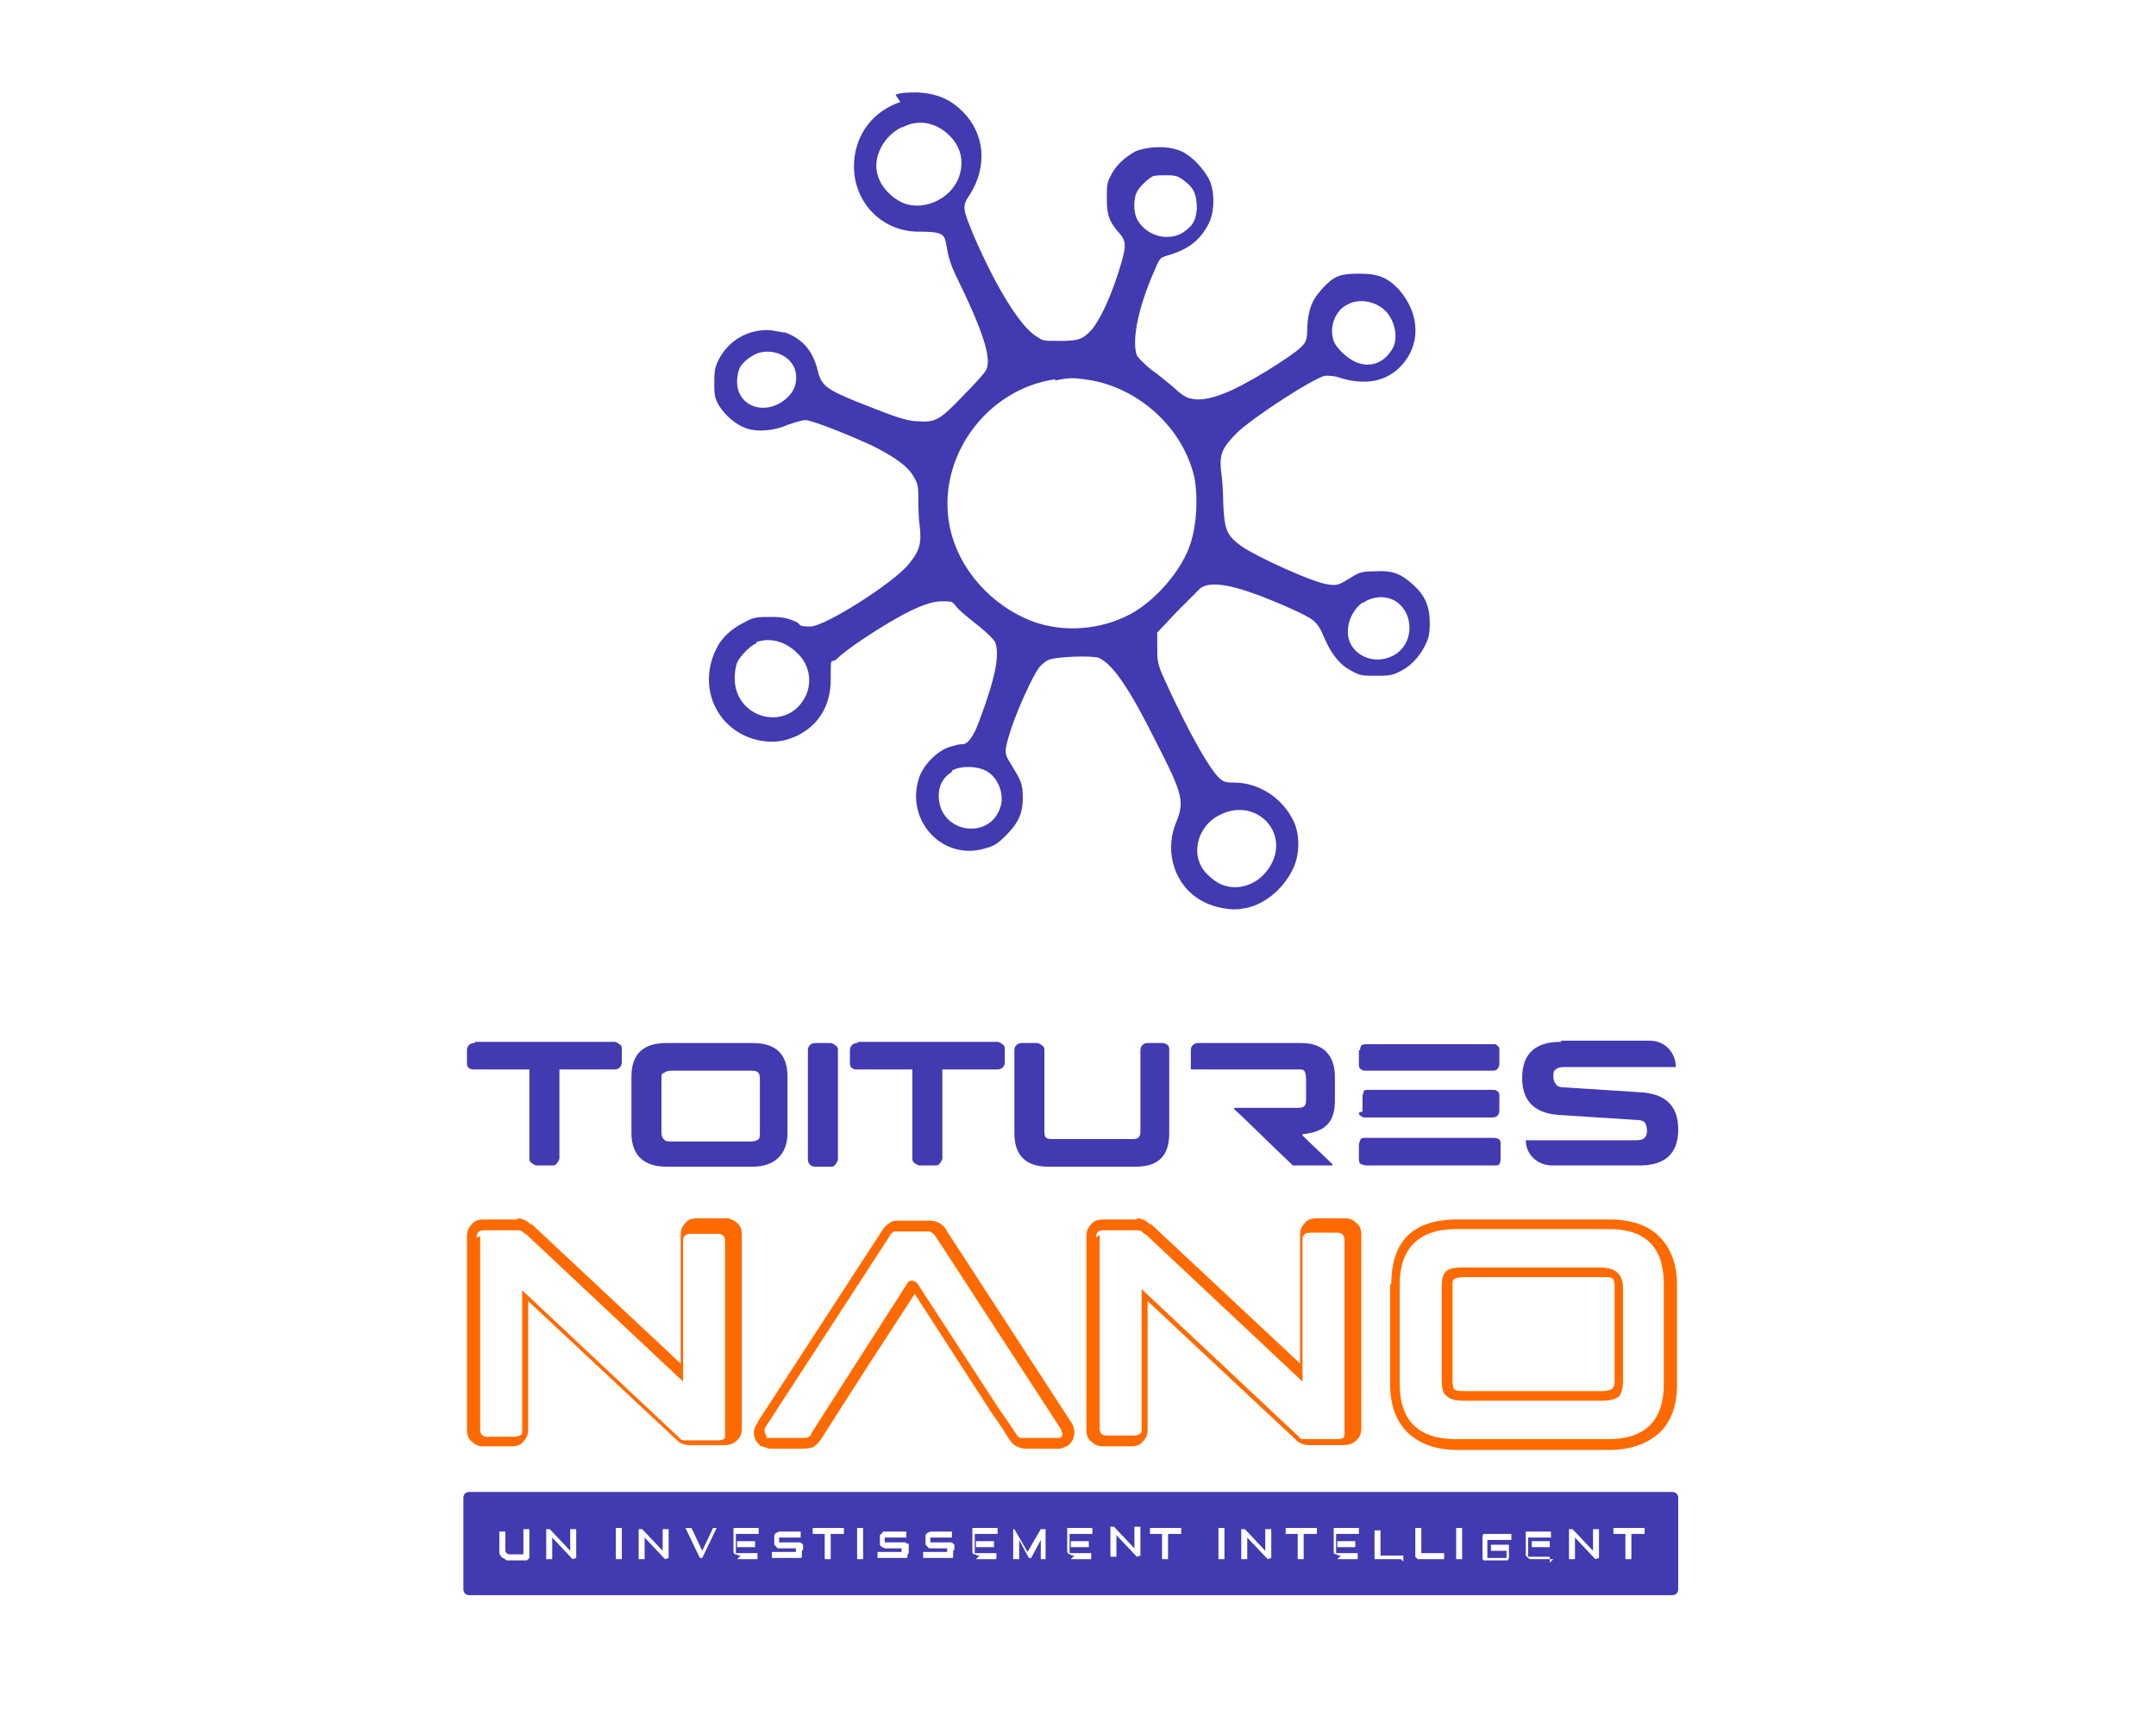 <svg xmlns="http://www.w3.org/2000/svg" id="Layer_1" viewBox="0 0 179.6 144"><defs><style>      .st0, .st1 {        fill: #413ab1;      }      .st0, .st2 {        fill-rule: evenodd;      }      .st2 {        fill: #ff6a00;      }    </style></defs><path class="st0" d="M38.6,132.4c0,.3.2.5.5.5h100.2c.3,0,.5-.2.5-.5v-7.6c0-.3-.2-.5-.5-.5H39.1c-.3,0-.5.2-.5.5v7.6ZM87.2,129.9h-.5v-1.6l-.8,1.5s0,0,0,0c0,0,0,0-.1,0s0,0-.1,0c0,0,0,0,0,0l-.8-1.5v1.6h-.5v-2.4c0,0,0-.1,0-.1,0,0,0,0,.1,0,0,0,0,0,0,0,0,0,0,0,0,0,0,0,0,0,0,0,0,0,0,0,0,0l1.1,1.9,1.1-1.9s0,0,.1,0,.1,0,.2,0c0,0,0,0,.1,0,0,0,0,0,0,.1v2.4ZM48,129.8s0,0,0,0v-2.4h-.5v1.8l-1.7-1.8s0,0-.1,0c0,0,0,0-.1,0,0,0,0,0-.1,0,0,0,0,0,0,.1v2.4h.5v-1.8l1.7,1.8s0,0,0,0c0,0,0,0,0,0s0,0,0,0c0,0,0,0,0,0,0,0,0,0,0,0h0ZM55.7,129.8s0,0,0,0v-2.4h-.5v1.8l-1.7-1.8s0,0-.1,0c0,0,0,0-.1,0,0,0,0,0-.1,0,0,0,0,0,0,.1v2.4h.5v-1.8l1.7,1.8s0,0,0,0c0,0,0,0,0,0s0,0,0,0c0,0,0,0,0,0,0,0,0,0,0,0h0ZM94.7,129.7s0,0,0,0c0,0,0,0,0,0,0,0,0,0,0,0,0,0,0,0,0,0s0,0,0,0c0,0,0,0,0,0l-1.7-1.8v1.8h-.5v-2.4s0,0,0-.1c0,0,0,0,.1,0,0,0,0,0,.1,0,0,0,0,0,.1,0l1.7,1.8v-1.8h.5v2.4ZM105.9,129.8s0,0,0,0v-2.4h-.5v1.8l-1.7-1.8s0,0-.1,0c0,0,0,0-.1,0,0,0,0,0-.1,0,0,0,0,0,0,.1v2.4h.5v-1.8l1.7,1.8s0,0,0,0c0,0,0,0,0,0s0,0,0,0c0,0,0,0,0,0,0,0,0,0,0,0h0ZM133.2,129.8s0,0,0,0v-2.4h-.5v1.8l-1.7-1.8s0,0-.1,0c0,0,0,0-.1,0,0,0,0,0-.1,0,0,0,0,0,0,.1v2.4h.5v-1.8l1.7,1.8s0,0,0,0c0,0,0,0,0,0s0,0,0,0c0,0,0,0,0,0,0,0,0,0,0,0h0ZM44.1,129.8s0,0,0,0v-2.4h-.5v2.1h-.8s0,0,0,0c0,0-.1,0-.2,0,0,0-.1,0-.2,0,0,0-.1,0-.2-.1,0,0-.1-.1-.1-.2,0,0,0-.2,0-.3v-1.3h-.5v1.3c0,.2,0,.3,0,.4,0,.1,0,.2.1.3,0,0,.1.2.2.2,0,0,.2.1.3.2,0,0,.2,0,.3,0,.1,0,.2,0,.3,0h1.1s0,0,0,0c0,0,0,0,0,0,0,0,0,0,0,0h0ZM51.8,129.9h-.5v-2.6h.5v2.6ZM59.7,127.3l-1.2,2.5s0,0,0,0c0,0,0,0-.1,0s0,0-.1,0c0,0,0,0,0,0l-1.2-2.5h.5l.9,1.9.9-1.9h.5ZM61.4,129.9h1.7v-.5h-1.7c0,0-.1,0-.1,0,0,0,0,0,0-.1v-1.5h1.9v-.5h-2.1s0,0,0,0c0,0,0,0,0,0,0,0,0,0,0,0,0,0,0,0,0,0v1.7c0,.1,0,.2,0,.3,0,0,0,.2.2.2,0,0,.1,0,.2.1,0,0,.1,0,.2,0h0ZM66.8,129.2c0,0,0,.2,0,.3,0,0,0,.1,0,.2,0,0,0,.1-.1.1,0,0-.1,0-.2,0,0,0-.1,0-.2,0,0,0-.1,0-.2,0h-1.8v-.5h1.8c0,0,.2,0,.2,0,0,0,0-.1,0-.2s0,0,0-.1c0,0,0,0,0,0,0,0,0,0,0,0,0,0,0,0-.1,0h-1.1c0,0-.2,0-.2,0,0,0-.2,0-.2-.1,0,0-.1-.1-.2-.2,0,0,0-.2,0-.4s0-.3,0-.4c0,0,.1-.2.2-.2,0,0,.2-.1.2-.1,0,0,.2,0,.2,0h1.6v.5h-1.6c0,0-.2,0-.2,0,0,0,0,.1,0,.2s0,.2,0,.2c0,0,.1,0,.2,0h1.1c0,0,.1,0,.2,0,0,0,.1,0,.2,0,0,0,.1,0,.2.1,0,0,0,0,.1.1,0,0,0,.1,0,.2,0,0,0,.2,0,.2h0ZM69.3,127.8h1v-.5h-2.6v.5h1v2.1h.5v-2.1ZM71.9,129.9h-.5v-2.6h.5v2.6ZM75.7,129.4c0,0,0-.2,0-.3s0-.2,0-.2c0,0,0-.1,0-.2,0,0,0-.1-.1-.1,0,0-.1,0-.2-.1,0,0-.1,0-.2,0,0,0-.1,0-.2,0h-1.1c0,0-.2,0-.2,0,0,0,0-.1,0-.2s0-.2,0-.2c0,0,.1,0,.2,0h1.6v-.5h-1.6c0,0-.2,0-.2,0,0,0-.2,0-.2.1,0,0-.1.1-.2.2,0,0,0,.2,0,.4s0,.3,0,.4c0,0,.1.2.2.2,0,0,.2.1.2.1,0,0,.2,0,.2,0h1.1s0,0,.1,0c0,0,0,0,0,0,0,0,0,0,0,0,0,0,0,0,0,.1,0,0,0,.2,0,.2,0,0-.1,0-.2,0h-1.8v.5h1.8s.1,0,.2,0c0,0,.1,0,.2,0,0,0,.1,0,.2,0,0,0,.1,0,.1-.1,0,0,0-.1,0-.2h0ZM79.4,129.2c0,0,0,.2,0,.3,0,0,0,.1,0,.2,0,0,0,.1-.1.1,0,0-.1,0-.2,0,0,0-.1,0-.2,0,0,0-.1,0-.2,0h-1.8v-.5h1.8c0,0,.2,0,.2,0,0,0,0-.1,0-.2s0,0,0-.1c0,0,0,0,0,0,0,0,0,0,0,0,0,0,0,0-.1,0h-1.1c0,0-.2,0-.2,0,0,0-.2,0-.2-.1,0,0-.1-.1-.2-.2,0,0,0-.2,0-.4s0-.3,0-.4c0,0,.1-.2.2-.2,0,0,.2-.1.2-.1,0,0,.2,0,.2,0h1.6v.5h-1.6c0,0-.2,0-.2,0,0,0,0,.1,0,.2s0,.2,0,.2c0,0,.1,0,.2,0h1.1s.1,0,.2,0c0,0,.1,0,.2,0,0,0,.1,0,.2.1,0,0,0,0,.1.1,0,0,0,.1,0,.2,0,0,0,.2,0,.2h0ZM81.3,129.9h1.7v-.5h-1.7c0,0-.1,0-.1,0,0,0,0,0,0-.1v-1.5h1.9v-.5h-2.1s0,0,0,0c0,0,0,0,0,0,0,0,0,0,0,0,0,0,0,0,0,0v1.7c0,.1,0,.2,0,.3,0,0,0,.2.2.2,0,0,.1,0,.2.1,0,0,.1,0,.2,0h0ZM89.2,129.9h1.7v-.5h-1.7c0,0-.1,0-.1,0,0,0,0,0,0-.1v-1.5h1.9v-.5h-2.1s0,0,0,0c0,0,0,0,0,0,0,0,0,0,0,0,0,0,0,0,0,0v1.7c0,.1,0,.2,0,.3,0,0,.1.2.2.2,0,0,.1,0,.2.1,0,0,.1,0,.2,0h0ZM97.4,127.8h1v-.5h-2.6v.5h1v2.1h.5v-2.1ZM102,129.9h-.5v-2.6h.5v2.6ZM109.6,127.8h-1v2.1h-.5v-2.1h-1v-.5h2.6v.5ZM111.4,129.9h1.7v-.5h-1.7c0,0-.1,0-.1,0,0,0,0,0,0-.1v-1.5h1.9v-.5h-2.1s0,0,0,0c0,0,0,0,0,0,0,0,0,0,0,0,0,0,0,0,0,0v1.7c0,.1,0,.2,0,.3,0,0,0,.2.2.2,0,0,.1,0,.2.1,0,0,.1,0,.2,0h0ZM116.7,129.9h-2.2s0,0,0,0c0,0,0,0,0,0,0,0,0,0,0,0,0,0,0,0,0,0v-2.4h.5v2.1h1.9v.5ZM118.1,129.9h2.2v-.5h-1.9v-2.1h-.5v2.4s0,0,0,0c0,0,0,0,0,0,0,0,0,0,0,0,0,0,0,0,0,0h0ZM121.8,129.9h-.5v-2.6h.5v2.6ZM125.7,129.8s0,0,0,0v-1.1s0,0,0,0c0,0,0,0,0,0,0,0,0,0,0,0,0,0,0,0,0,0h-1.5v.5h1.3v.6h-1.5c0,0-.1,0-.1,0,0,0,0,0,0-.1v-1.3c0,0,0-.1,0-.1,0,0,0,0,.1,0h1.9v-.5h-1.9c0,0-.2,0-.2,0,0,0-.1,0-.2,0,0,0,0,0-.1.1,0,0,0,0,0,.1,0,0,0,0,0,.1,0,0,0,0,0,.1v1.3c0,0,0,.2,0,.2,0,0,0,.1,0,.2,0,0,0,0,.1.1,0,0,0,0,.1,0,0,0,0,0,.1,0,0,0,0,0,.1,0h1.7s0,0,0,0c0,0,0,0,0,0,0,0,0,0,0,0h0ZM129.4,129.9h-1.7c0,0-.1,0-.2,0,0,0-.1,0-.2-.1,0,0-.1-.1-.2-.2,0,0,0-.2,0-.3v-1.7s0,0,0,0c0,0,0,0,0,0,0,0,0,0,0,0,0,0,0,0,0,0h2.1v.5h-1.9v1.5c0,0,0,.1,0,.1,0,0,0,0,.1,0h1.7v.5ZM136.9,127.8h-1v2.1h-.5v-2.1h-1v-.5h2.6v.5ZM61.4,128.9h1.5v-.5h-1.5v.5ZM81.3,128.9h1.5v-.5h-1.5v.5ZM89.2,128.9h1.5v-.5h-1.5v.5ZM111.4,128.9h1.5v-.5h-1.5v.5ZM129.1,128.9h-1.5v-.5h1.5v.5ZM129.1,128.9"></path><path class="st1" d="M39.5,86.9c-.3,0-.6.2-.6.6v1.1c0,.1,0,.3.2.4.1.1.3.1.4.1h4.6v7.4c0,.1,0,.3.2.4.1.1.3.2.4.2h1.3c.1,0,.3,0,.4-.2.1-.1.2-.3.2-.4v-7.4h4.6c.3,0,.6-.2.6-.6v-1.1c0-.1,0-.3-.2-.4-.1-.1-.3-.2-.4-.2h-11.6ZM39.5,86.9"></path><path class="st1" d="M52.6,94.4c0,1.9,1.1,2.8,2.9,2.8h7.2c1.8,0,2.9-1,2.9-2.8v-4.7c0-1.9-1-2.8-2.9-2.8h-7.2c-1.9,0-2.9.9-2.9,2.8v4.7ZM55.1,89.9c0-.3,0-.5.2-.5.1-.1.3-.2.7-.2h6.5c.6,0,.8.1.8.7v4.4c0,.3,0,.5-.1.6-.1.1-.3.2-.7.2h-6.5c-.4,0-.6,0-.7-.2-.1,0-.2-.3-.2-.5v-4.4ZM55.1,89.9"></path><path class="st1" d="M67.9,86.9c-.3,0-.6.2-.6.6v9.1c0,.3.2.6.6.6h1.3c.1,0,.3,0,.4-.2.1-.1.2-.3.2-.4v-9.1c0-.1,0-.3-.2-.4-.1-.1-.3-.2-.4-.2h-1.3ZM67.9,86.9"></path><path class="st1" d="M71.4,86.9c-.3,0-.6.2-.6.6v1.1c0,.1,0,.3.2.4.1.1.3.1.4.1h4.6v7.4c0,.1,0,.3.2.4.1.1.3.2.4.2h1.3c.1,0,.3,0,.4-.2.1-.1.2-.3.2-.4v-7.4h4.6c.3,0,.6-.2.6-.6v-1.1c0-.1,0-.3-.2-.4-.1-.1-.3-.2-.4-.2h-11.6ZM71.4,86.9"></path><path class="st1" d="M85.1,86.9c-.3,0-.6.2-.6.6v6.9c0,1.8.9,2.8,2.8,2.8h7.3c1.9,0,2.8-.9,2.8-2.8v-6.9c0-.1,0-.3-.1-.4-.1-.1-.3-.2-.4-.2h-1.3c-.3,0-.6.2-.6.6v6.7c0,.6-.2.7-.7.7h-6.6c-.6,0-.7-.1-.7-.7v-6.7c0-.1,0-.3-.2-.4-.1-.1-.3-.2-.4-.2h-1.3ZM85.1,86.9"></path><path class="st1" d="M99.8,86.9c-.3,0-.6.2-.6.6v1.6s0,0,0,0h8.9c.4,0,.5,0,.6.2,0,0,.1.2.1.6v1.7c0,.6-.2.7-.7.7h-5.3c0,0,0,0,0,.1.9.8,3.2,3.1,4.9,4.7,0,0,0,0,0,0h3.3s0,0,0-.1c-.5-.5-1.9-1.8-2.5-2.4,0,0,0-.1,0-.1,1.8-.2,2.7-.9,2.7-2.8v-2c0-1.8-1-2.8-2.8-2.8h-8.8ZM99.8,86.9"></path><path class="st1" d="M113.2,96.6c0,.1,0,.3.2.4,0,0,0,0,0,0,.1,0,.2.1.4.1h10.7c.1,0,.3,0,.4-.1h0c.1-.2.1-.3.1-.5v-1.1c0,0,0-.1,0-.2,0-.3-.3-.4-.6-.4h-10.7c-.2,0-.3,0-.4.2,0,.1-.1.2-.1.4,0,0,0,0,0,.2v1ZM113.2,87.5c0,0,0,.1,0,.2v1c0,.1,0,.3.2.4,0,0,0,0,0,0,.1.1.2.1.3.1h10.6c.1,0,.3,0,.4-.1.1-.1.2-.3.2-.4v-1.1s0,0,0-.2c0-.2-.1-.2-.3-.4,0,0-.2,0-.3,0h-10.5c-.1,0-.3,0-.4.1h0c-.1.2-.1.3-.1.4h0ZM113.2,92.7c0,.1,0,.2.2.3,0,0,0,0,0,0,.1.1.2.1.4.1h10.5c.4,0,.6-.2.6-.6v-1.1c0,0,0-.1,0-.2,0-.1-.1-.3-.2-.3-.1-.1-.2-.1-.3-.1h-10.4c-.1,0-.3,0-.4.1h0c0,.2-.1.3-.1.4v.2s0,1.1,0,1.1ZM113.2,92.7"></path><path class="st1" d="M130,86.8c-2,0-3.2.9-3.2,3s1.2,3,3.2,3.1l6.2.4c.5,0,.7.1.8.2.1.1.2.4.2.7,0,.6-.3.8-.9.8-1.3,0-2.5,0-3.6,0-1.9,0-4.2,0-5.1,0h-.5s0,0,0,0c0,1.2,1,2.1,2.2,2.1h7.3c2,0,3.2-.9,3.2-3s-1.2-3-3.2-3.1l-6.2-.4c-.5,0-.7-.1-.8-.3-.1-.1-.2-.3-.2-.6s0-.5.2-.6c.1-.1.3-.2.7-.2h9.3s0,0,0,0h0c0-1.2-.9-2.2-2.2-2.2h-7.3ZM130,86.8"></path><path class="st2" d="M43.1,101.6h-2.8c-.4,0-.8.1-1,.4-.3.3-.4.6-.4,1v16.1c0,.4.1.8.4,1,.3.3.6.4,1,.4h2.3c.4,0,.8-.1,1-.4.3-.3.4-.6.4-1v-10.7l12.4,11.6h0c0,0,0,0,0,0,0,0,0,0,0,0,.3.3.7.4,1.1.4h2.8c.5,0,.8-.1,1.1-.4.3-.3.4-.6.4-1v-16.1c0-.4-.1-.8-.4-1-.3-.3-.6-.4-1-.4h-2.3c-.4,0-.8.1-1,.4-.3.3-.4.6-.4,1v10.7l-12.4-11.6h0s0,0-.1,0c-.3-.3-.7-.5-1.1-.5h0ZM39.7,103.1c0-.4.2-.6.6-.6h2.8c.2,0,.4,0,.6.3,0,0,0,0,.1,0l13.1,12.3s0,0,0,0c0,0,0,0,0,0,0,0,0,0,0,0,0,0,0,0,0,0h0s0,0,0,0c0,0,0,0,0,0,0,0,0,0,0,0,0,0,0,0,0,0,0,0,0,0,0,0,0,0,0,0,0,0,0,0,0,0,0,0,0,0,0,0,0,0,0,0,0,0,0,0,0,0,0,0,0,0,0,0,0,0,0,0,0,0,0,0,0,0,0,0,0,0,0,0,0,0,0,0,0,0,0,0,0,0,0,0v-11.7c0-.4.2-.6.6-.6h2.3c.4,0,.6.2.6.6v16.1c0,.2,0,.3-.1.4,0,0,0,0,0,0,0,0-.2.1-.4.1h-2.8c-.2,0-.4,0-.5-.2,0,0,0,0,0,0h0s0,0,0,0l-13.1-12.3s0,0,0,0c0,0,0,0,0,0,0,0,0,0,0,0,0,0,0,0,0,0s0,0,0,0c0,0,0,0,0,0,0,0,0,0,0,0,0,0,0,0,0,0,0,0,0,0,0,0,0,0,0,0,0,0,0,0,0,0,0,0,0,0,0,0,0,0s0,0,0,0c0,0,0,0,0,0,0,0,0,0,0,0,0,0,0,0,0,0,0,0,0,0,0,0,0,0,0,0,0,0,0,0,0,0,0,0,0,0,0,0,0,0v11.7c0,.2,0,.3-.2.4,0,0,0,0,0,0,0,0-.2.1-.4.1h-2.3c-.4,0-.6-.2-.6-.6v-16.1ZM39.7,103.1"></path><path class="st2" d="M63,118.7c-.1.2-.2.4-.2.6,0,.5.2.9.6,1.2,0,0,0,0,.1,0,.3.1.5.2.7.2h2.7c.1,0,.3,0,.7-.1,0,0,0,0,.1,0,.3-.2.5-.4.7-.7l1.4-2.2,2.5-3.9,3.9-6,6.4,9.9.9,1.3.5.8h0c.2.3.4.6.7.7.2.1.5.2.7.2h2.7c.2,0,.4,0,.7-.2,0,0,0,0,.1,0,.4-.3.6-.7.6-1.2s0,0,0,0c0-.3-.1-.5-.2-.7l-10.4-16c-.3-.6-.8-.9-1.5-.9h-2.5c-.3,0-.6,0-.8.2-.3.2-.5.4-.6.6h0s-10.4,16-10.4,16c0,0,0,0,0,0,0,0,0,0,0,.1h0ZM63.9,119.7c-.1-.1-.2-.3-.2-.4s0-.1,0-.2c0,0,0,0,0-.1l10.4-16s0,0,0,0c0-.1.2-.3.4-.4,0,0,.2,0,.3,0h2.5c.3,0,.5.2.7.5,0,0,0,0,0,0l10.4,16c0,0,0,.2.1.3,0,.2,0,.3-.2.4-.2,0-.3,0-.3,0h-2.7c-.1,0-.2,0-.3,0-.1,0-.3-.2-.4-.4,0,0,0,0,0,0l-.6-.9-.9-1.3-6.7-10.3s0,0,0,0c-.1-.1-.3-.2-.4-.2s-.3,0-.4.2c0,0,0,0,0,0l-4.1,6.4-2.5,3.9-1.4,2.2s0,0,0,0c0,.2-.2.3-.4.4-.2,0-.3,0-.4,0h-2.7c0,0-.2,0-.3,0h0ZM63.9,119.7"></path><path class="st2" d="M94.7,101.6h-2.8c-.4,0-.8.1-1,.4-.3.3-.4.6-.4,1v16.1c0,.4.1.8.4,1,.3.3.6.4,1,.4h2.3c.4,0,.8-.1,1-.4.3-.3.4-.6.4-1v-10.7l12.4,11.6h0s0,0,0,0c0,0,0,0,0,0,0,0,0,0,0,0,.3.3.7.4,1.1.4h2.8c.4,0,.8-.1,1.1-.4.3-.3.4-.6.4-1v-16.1c0-.4-.1-.8-.4-1-.3-.3-.6-.4-1-.4h-2.3c-.4,0-.8.1-1,.4-.3.3-.4.6-.4,1v10.7l-12.4-11.6h0s0,0-.1,0c-.3-.3-.7-.5-1.1-.5h0ZM91.3,103.1c0-.4.2-.6.6-.6h2.8c.2,0,.4,0,.6.3,0,0,0,0,.1,0l13.1,12.3s0,0,0,0c0,0,0,0,0,0,0,0,0,0,0,0,0,0,0,0,0,0h0s0,0,0,0c0,0,0,0,0,0,0,0,0,0,0,0,0,0,0,0,0,0,0,0,0,0,0,0,0,0,0,0,0,0,0,0,0,0,0,0h0s0,0,0,0c0,0,0,0,0,0,0,0,0,0,0,0,0,0,0,0,0,0,0,0,0,0,0,0,0,0,0,0,0,0h0v-11.8c0-.4.2-.6.6-.6h2.3c.4,0,.6.2.6.6v16.1c0,.2,0,.3-.1.4,0,0,0,0,0,0,0,0-.2.1-.4.1h-2.8c-.2,0-.4,0-.5-.2,0,0,0,0,0,0h0s0,0,0,0l-13.1-12.3s0,0,0,0c0,0,0,0,0,0,0,0,0,0,0,0,0,0,0,0,0,0s0,0,0,0c0,0,0,0,0,0,0,0,0,0,0,0,0,0,0,0,0,0,0,0,0,0,0,0,0,0,0,0,0,0,0,0,0,0,0,0,0,0,0,0,0,0,0,0,0,0,0,0,0,0,0,0,0,0,0,0,0,0,0,0,0,0,0,0,0,0,0,0,0,0,0,0,0,0,0,0,0,0,0,0,0,0,0,0,0,0,0,0,0,0v11.7c0,.2,0,.3-.2.4,0,0,0,0,0,0,0,0-.2.1-.4.1h-2.3c-.4,0-.6-.2-.6-.6v-16.1ZM91.3,103.1"></path><g><path class="st2" d="M115.8,107v8.3c0,1.8.5,3.1,1.5,4.1,1,.9,2.3,1.4,4.1,1.4h12.7c1.7,0,3.1-.5,4.1-1.4,1-.9,1.5-2.3,1.5-4v-8.3c0-1.8-.5-3.1-1.5-4.1-.9-.9-2.3-1.4-4.1-1.4h-12.7c-3.7,0-5.5,1.8-5.5,5.4h0ZM121.3,119.9c-3.1,0-4.7-1.5-4.7-4.6v-8.3c0-3,1.6-4.6,4.7-4.6h12.7c3.1,0,4.6,1.5,4.6,4.6v8.3c0,3-1.5,4.6-4.6,4.6h-12.7ZM120.5,105.9c-.3.2-.4.7-.4,1.3v7.8c0,.6.1,1.1.4,1.3.3.3.8.4,1.4.4h11.5c.7,0,1.2-.1,1.5-.4,0,0,0,0,0,0,.2-.3.3-.7.3-1.2v-7.8c0-1.1-.6-1.7-1.9-1.7h-11.5c-.7,0-1.2.1-1.4.4h0ZM121,115v-7.8c0-.4,0-.6.1-.6,0,0,0,0,0,0,.1-.1.4-.2.9-.2h11.5c.4,0,.7,0,.8.1.1,0,.2.3.2.7v7.8c0,.3,0,.5-.2.7-.1.1-.4.2-.8.2h-11.5c-.4,0-.7,0-.9-.2,0,0,0,0,0,0,0,0-.1-.3-.1-.6h0ZM121,115"></path><path class="st0" d="M75,8.5c-2.1.7-3.5,2.4-3.8,4.5-.5,3.4,2,6.3,5.3,6.3s1.6.5,3.1,3.6c2.3,4.7,3.1,7.1,2.5,8-.1.2-1,1.2-1.9,2.1-1.9,2-2.3,2.2-3.7,2.1-1.1,0-2.5-.6-5.3-1.7-2.4-1-2.8-1.3-3.1-2.6-.4-1.6-1.3-2.6-2.7-3.1-.3,0-1-.2-1.5-.2-1.7,0-3.2.9-4,2.4-.3.6-.4.9-.4,1.9,0,1,0,1.3.4,2,.5.8,1.4,1.6,2.3,1.9.9.3,2.3.2,3.4-.3.6-.2,1.2-.4,1.5-.4.5,0,3.3,1.1,5.5,2.1,1.8.9,3,1.7,3.5,2.6.3.5.4.7.4,1.6,0,.6,0,1.7.1,2.4.2,1.6,0,2.2-.9,3.3-1.3,1.6-7,5.2-8.2,5.2s-.7-.2-1.2-.4c-.7-.3-1.1-.4-2.1-.4-1,0-1.4,0-2.1.4-1.2.6-2,1.3-2.5,2.4-1.5,3.2.2,6.8,3.7,7.5,1.1.2,2,.1,3.1-.4,1.8-.9,2.8-2.5,2.8-4.7s0-1.2.5-1.7c.3-.3,1.2-1,2.1-1.6,3.3-2.2,5.4-3.2,6.6-3.2s.8,0,1.5.7c.4.4,1.2,1,1.8,1.5.5.4,1.1,1,1.2,1.2.4,1.1,0,3-1.3,6.5-.5,1.4-1,2-1.4,2s-.6.1-1,.2c-1.1.3-2.4,1.6-2.7,2.8-1,3.5,2.1,6.7,5.5,5.7.8-.2,1.1-.4,1.8-1.1,1-1,1.4-1.8,1.4-3.1s-.2-1.5-.9-2.7c-.7-1.1-.7-1.1,0-3.3.6-1.7,1.7-4.1,2.2-4.8.2-.3.6-.6.8-.7.6-.3,3.6-.4,4.2-.2,1.2.5,2.6,2.6,4.8,7,2.3,4.5,2.4,5,1.6,6.9-.9,2.4,0,5.2,2.3,6.4.9.5,2.4.8,3.3.6,1.7-.2,3.4-1.6,4.2-3.3.6-1.2.6-3,0-4.1-.9-1.8-2.8-3.1-4.9-3.1-.3,0-.8,0-1-.2-.8-.4-2.9-4.2-4.8-8.4-.6-1.3-.6-1.6-.6-2.7v-1.2s1.6-1.7,1.6-1.7c.9-.9,1.8-1.8,2-2,1-.7,3.2-.2,7.3,1.6,2.2,1,2.4,1.1,3,2.5.6,1.4,1.3,2.3,2.3,2.8.7.4.9.4,2,.4.9,0,1.3,0,1.9-.3.9-.4,1.7-1.2,2.2-2.2.3-.6.4-.9.4-1.9,0-1.4-.4-2.3-1.4-3.2-1-.9-1.7-1.2-3.2-1.1-1.1,0-1.3.1-2.1.6-.8.5-1,.6-1.7.5-1.2-.1-6-2.3-7.3-3.2-1.2-.9-1.4-1.3-1.5-3.5,0-1-.1-2.3-.2-2.9-.1-1.3.1-1.8,1.4-3.1,1.4-1.3,6.3-4.5,7.3-4.7.2,0,.8,0,1.3.2,2,.6,3.7.3,4.9-.9,1.8-1.8,1.7-4.4,0-6.4-1-1.1-1.8-1.4-3.4-1.4-1.6,0-2.1.2-3.1,1.3-.8.9-1.1,1.6-1.2,3.1,0,1.1-.1,1.3-.5,1.7-.8.8-4.8,3.3-6.5,3.9-1,.4-2,.6-2.7.4-.3,0-.9-.4-1.4-.9-.5-.4-1.3-1.1-1.9-1.5-.5-.4-1.1-1-1.2-1.2-.4-1.1,0-3.7,1.4-6.9.5-1.2.5-1.2,1.1-1.4,1.8-.5,2.8-1.3,3.5-2.7.5-1,.5-2.7,0-3.7-.5-.9-1.4-1.9-2.3-2.3-1.1-.5-2.8-.4-3.8,0-.9.5-1.7,1.2-2.1,2.1-.3.5-.3.9-.3,1.9,0,1.3.2,1.9,1.1,2.9.6.7.5,1.2-.2,3.4-.8,2.4-1.5,3.7-2.1,4.5-.8.9-1.2,1-2.7,1s-1.4,0-2-.4c-1.3-.8-3.3-4-5.2-8.4-.9-2.2-1-2.4-.3-3.4,1.5-2.4,1.2-5.1-.6-6.9-1-1-2.1-1.5-3.7-1.6-.8,0-1.5,0-1.9.2h0ZM75.1,10.6c-1.2.6-2.1,1.9-2.1,3.2s.9,2.4,2,3c1.7.9,4.2-.1,4.9-2.1.4-1.2.2-2.4-.8-3.4-1.1-1.1-2.6-1.4-3.9-.7h0ZM96,14.7c-.5.3-1.1.9-1.3,1.3-.3.6-.3,1.8.1,2.4.8,1.3,2.5,1.7,3.7,1,.9-.6,1.1-1,1.2-2,0-1.1-.2-1.7-1-2.3-.5-.4-.7-.5-1.5-.5-.5,0-1,0-1.2.1h0ZM112.2,25.4c-1,.5-1.5,1.9-1.1,3,.2.6,1.1,1.4,1.7,1.7,1.2.6,2.4.2,3.1-.9.6-.8.4-2.3-.4-3.2-.8-.9-2.3-1.2-3.3-.6h0ZM63.2,29.4c-.6.2-1.4.8-1.6,1.3-.1.2-.2.7-.2,1.1,0,2.1,2.4,2.9,4.1,1.4.7-.6.9-1.3.8-2.1-.2-1.3-1.7-2.1-3.1-1.7h0ZM87.9,31.6c-5.7.8-9.9,6.5-8.8,12.2.7,3.6,3.5,6.7,7,8,2.5.9,5.5.7,8-.6,2.1-1.1,4.4-3.7,5.1-6,.5-1.6.6-3.8.3-5.4-.9-4-4.4-7.3-8.5-8.1-1.4-.2-1.7-.3-3.1,0h0ZM113.5,50.2c-1.1.8-1.6,2.5-.9,3.6.7,1.1,2.2,1.5,3.5.8,1.8-1,1.7-3.7,0-4.6-.8-.4-1.8-.3-2.5.2h0ZM63,53.6c-.5.2-1.3,1-1.6,1.6-.1.3-.2.8-.2,1.3,0,3.3,4.2,4.5,5.8,1.7.7-1.2.5-2.8-.6-3.8-1-1-2.3-1.3-3.4-.9h0ZM79.3,64.3c-.8.5-1.1,1.2-1.1,2,0,3.2,4.5,3.8,5.2.7.2-1-.3-2.3-1.3-2.8-.8-.4-2.1-.4-2.8,0h0ZM101.6,67.9c-1.4.7-2.1,2.2-1.8,3.6.2.7.5,1.2,1.3,1.8,1.5,1.2,3.8.6,4.8-1.3,1.5-2.8-1.4-5.6-4.3-4.1h0ZM101.6,67.9"></path></g></svg>